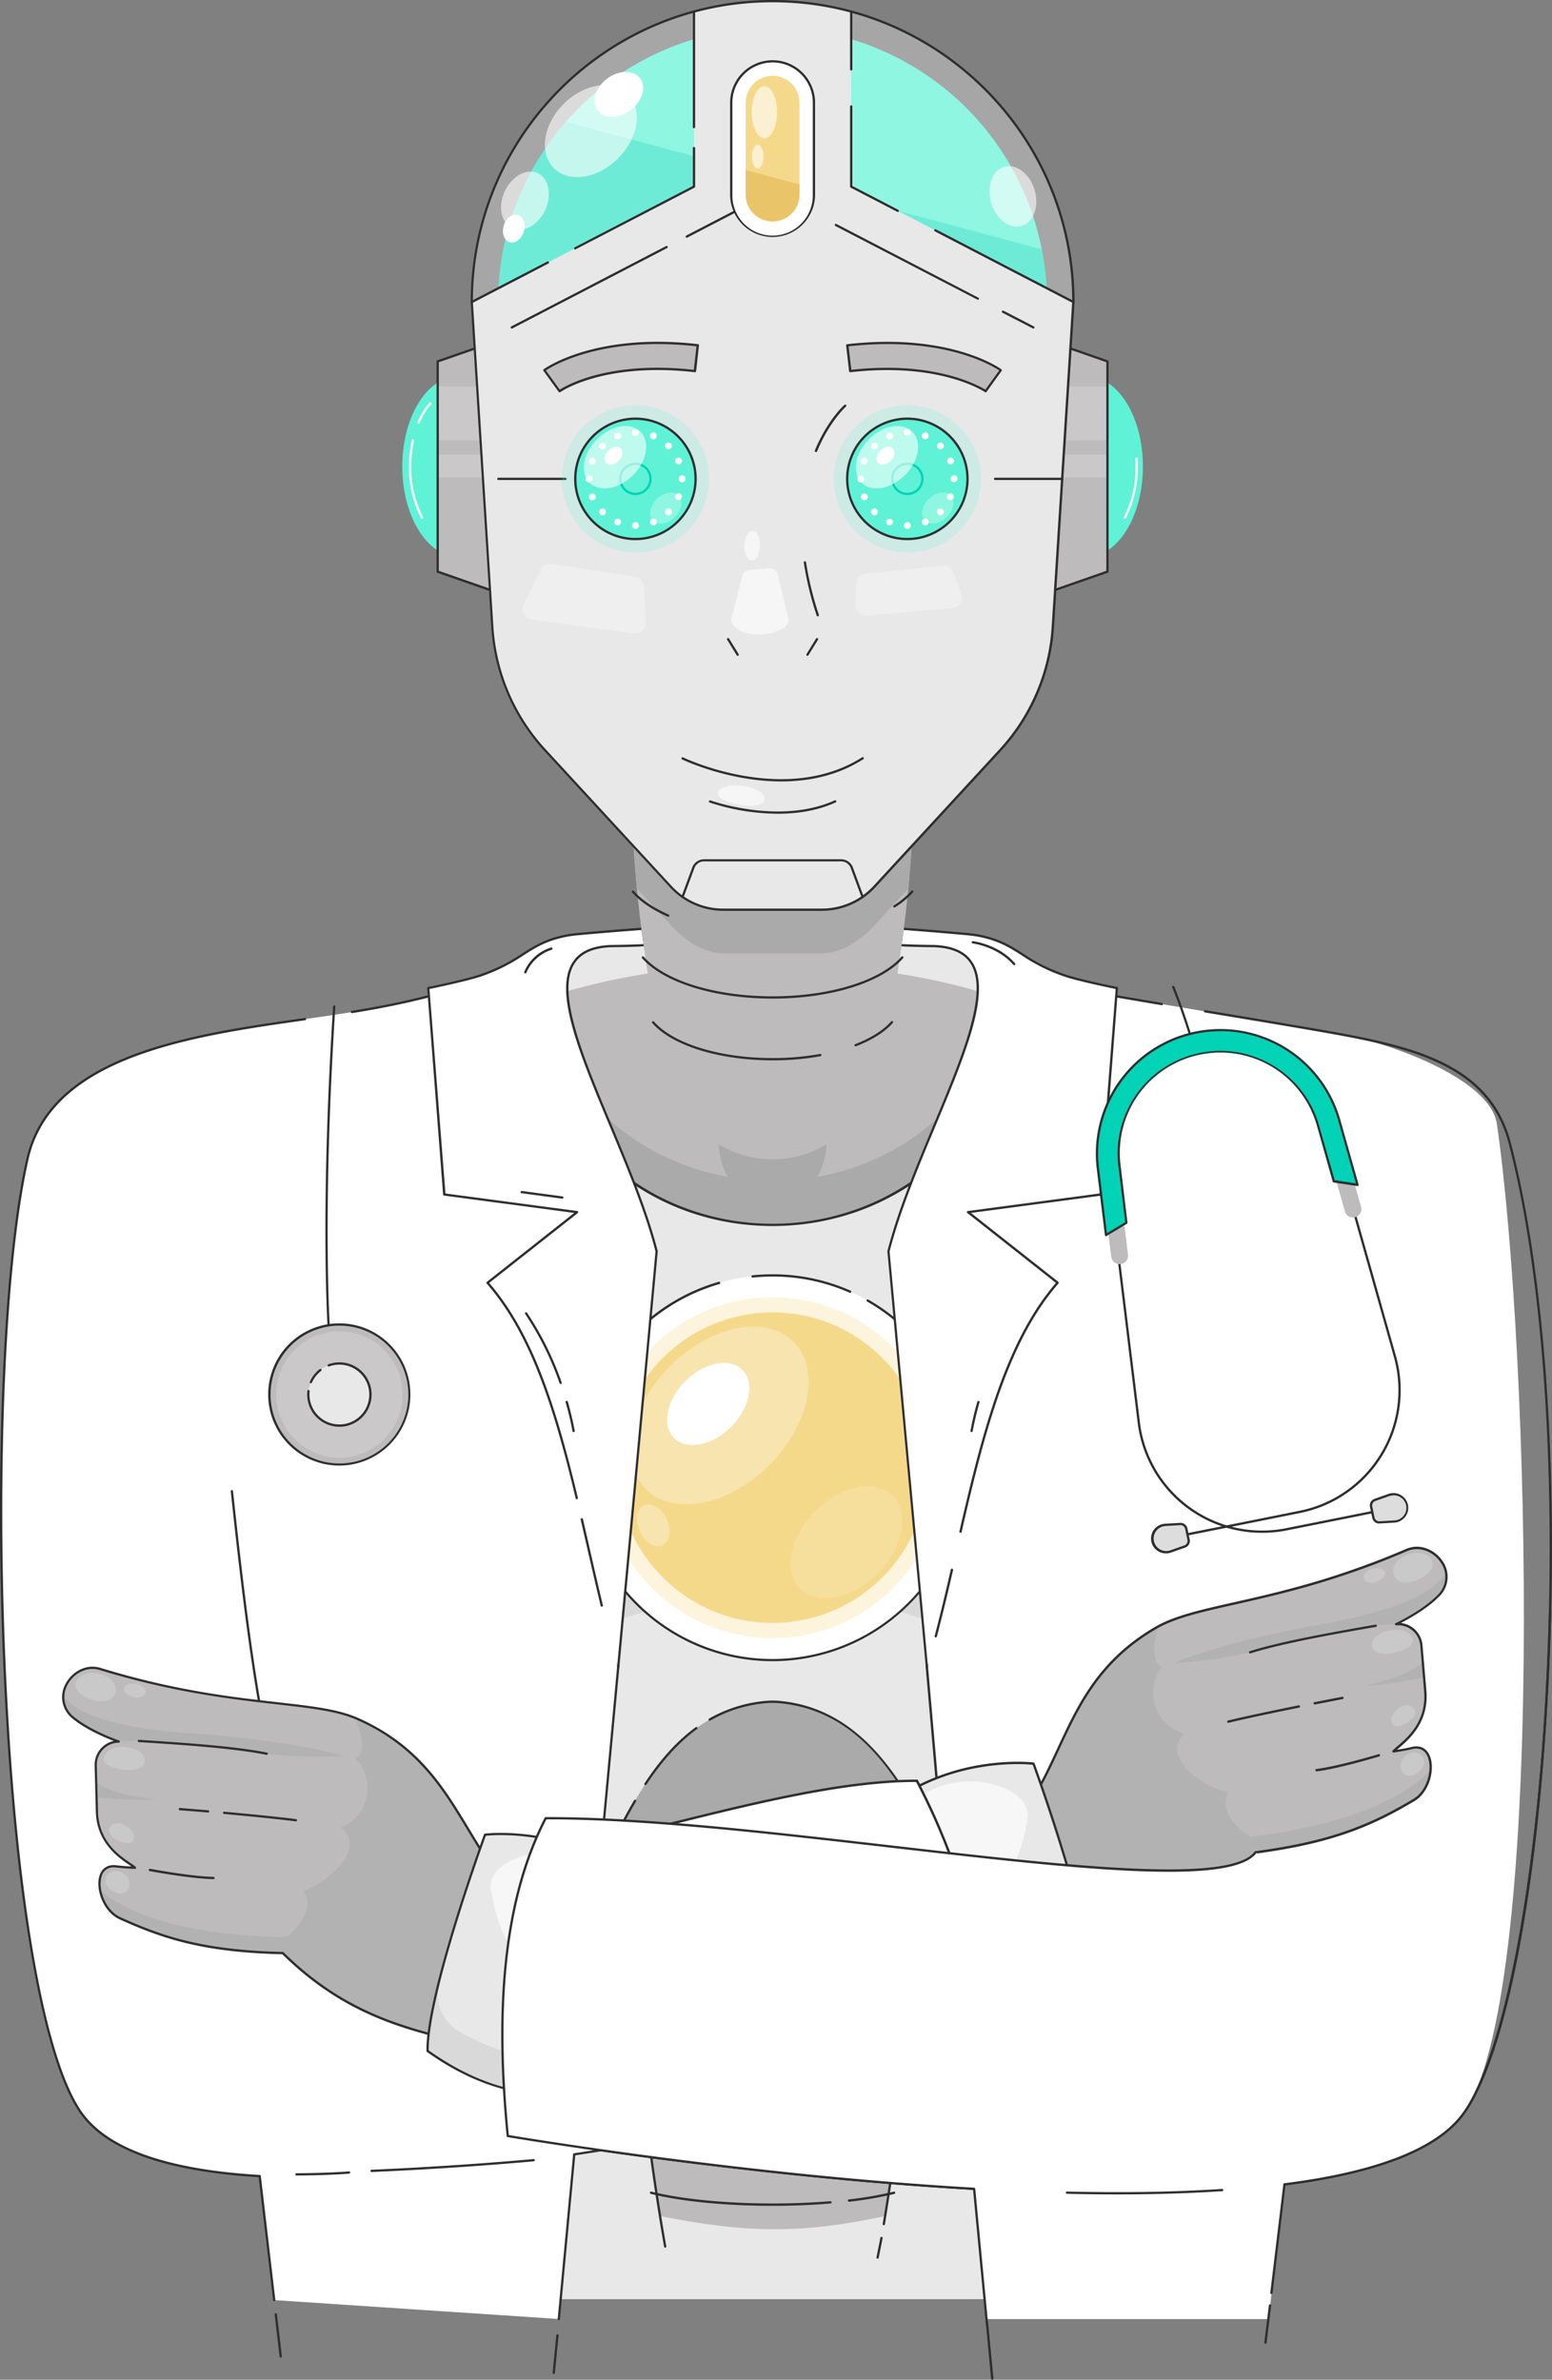 <svg id="Layer_1" data-name="Layer 1" xmlns="http://www.w3.org/2000/svg" xmlns:xlink="http://www.w3.org/1999/xlink" viewBox="0 0 680 1042.46"><rect x="0" y="0" width="680" height="1042.46" fill="#808080" stroke="none"/><defs><style>.cls-1{fill:none;}.cls-17,.cls-2{fill:#e8e8e8;}.cls-3{fill:#2e2e2e;}.cls-4{fill:#bdbbbc;}.cls-5{fill:#aaa;}.cls-15,.cls-6{opacity:0.65;}.cls-11,.cls-12,.cls-15,.cls-22,.cls-7{fill:#fff;}.cls-8{fill:#d9d9d9;}.cls-10,.cls-9{fill:#f5d98b;}.cls-11,.cls-17,.cls-9{opacity:0.3;}.cls-12{opacity:0.15;}.cls-13{fill:#b2b2b2;}.cls-14{fill:#c9c9c9;}.cls-16{clip-path:url(#clip-path);}.cls-18{fill:#ddd;}.cls-19,.cls-21{fill:#02d2b6;}.cls-20,.cls-23{fill:#5ff2d6;}.cls-21{opacity:0.5;}.cls-22{opacity:0.6;}.cls-23{opacity:0.2;}.cls-24{fill:#eac468;}</style><clipPath id="clip-path"><path class="cls-1" d="M401.73,780.11A294.15,294.15,0,0,1,416,811.82c67.18,7.56,124.41,12.58,134.18-.44,10.91,8.34,36.45,35.39,55.33,32.29l16.28-16c2.22-5.61,3.94-12.89,5-22.18l27.11-37.84L657,711.95l-35.09-60.5-99.22,16.94L380,759.14l6.94,21.6C392,780.33,397,780.09,401.73,780.11Z"/></clipPath></defs><title>Artboard 1</title><rect class="cls-2" x="187.72" y="902.11" width="291.08" height="105.06"/><polygon class="cls-2" points="247.01 411.54 429.11 411.54 437.49 463.59 351.64 469.5 257.86 468.02 239.37 427.78 247.01 411.54"/><path class="cls-3" d="M351.68,470l-93.83-1.48a.5.5,0,0,1-.45-.29L238.92,428a.5.5,0,0,1,0-.42l7.64-16.24A.5.5,0,0,1,247,411h182.1a.5.5,0,0,1,.49.42l8.38,52a.5.5,0,0,1-.46.58Zm-93.5-2.47L351.65,469l85.26-5.87L428.68,412H247.33l-7.4,15.75Z"/><path class="cls-4" d="M387.8,970.76c6.87-42.23,11.23-84.69,10.2-126.59H279c-1,41.9,3.32,84.36,10.2,126.59C326.54,978.17,350.79,978.72,387.8,970.76Z"/><path class="cls-3" d="M291.44,984.59a.5.5,0,0,1-.49-.41c-9.51-54.37-13.46-98.86-12.45-140a.5.5,0,0,1,.5-.49H398a.5.5,0,0,1,.5.49c.94,38.29-2.58,80.87-10.77,130.18a.5.5,0,0,1-1-.16c8.15-49,11.67-91.41,10.77-129.51h-118c-1,41,3,85.25,12.44,139.34a.5.5,0,0,1-.41.58Z"/><path class="cls-3" d="M384.52,989.43h-.09a.5.5,0,0,1-.41-.58c.11-.61.46-2.36.82-4.14s.77-3.79.87-4.43a.5.5,0,1,1,1,.17c-.11.64-.5,2.57-.88,4.46s-.71,3.51-.81,4.11A.5.5,0,0,1,384.52,989.43Z"/><ellipse class="cls-4" cx="338.5" cy="507.6" rx="176.21" ry="85.37"/><path class="cls-5" d="M514.71,522.3c0-29.51-30.9-55.51-77.88-70.85-13.8,38.25-52.59,65.81-98.33,65.81S254,489.7,240.17,451.46c-47,15.33-77.88,41.34-77.88,70.85,0,47.15,78.89,85.37,176.21,85.37S514.71,569.45,514.71,522.3Z"/><path class="cls-5" d="M338.5,507.89a45.78,45.78,0,0,1-23.57-6.61c.45,14.58,10.83,26.24,23.57,26.24s23.13-11.66,23.57-26.24A45.78,45.78,0,0,1,338.5,507.89Z"/><ellipse class="cls-4" cx="338.5" cy="766.69" rx="121.34" ry="123.45"/><path class="cls-5" d="M338.5,643.24c-67,0-121.34,55.27-121.34,123.45a124,124,0,0,0,49,99.11c14.46-29.78,32.34-63.07,69.54-66.38a31.82,31.82,0,0,1,5.62,0c37.2,3.31,55.08,36.61,69.54,66.38a124,124,0,0,0,49-99.11C459.85,698.51,405.52,643.24,338.5,643.24Z"/><path class="cls-2" d="M442.23,440.89c-.53,52.92-46.76,95.67-103.73,95.67s-103.2-42.75-103.73-95.67c-42.44,3.78-107.41,10.61-157.93,22.92C92.32,602.84,150.9,840.5,222,858.94c42,10.88,41.93-107,113.65-113.37a31.82,31.82,0,0,1,5.62,0C413,751.94,413,869.82,455,858.94c71.15-18.44,129.73-256.1,145.2-395.12C549.64,451.5,484.67,444.68,442.23,440.89Z"/><path class="cls-3" d="M402.84,589a.5.5,0,0,1-.23-.94l94.11-49.7,25.34-88.79a.5.5,0,1,1,1,.27l-25.4,89a.5.5,0,0,1-.25.3L403.07,589A.5.5,0,0,1,402.84,589Z"/><path class="cls-3" d="M274.17,589a.5.5,0,0,1-.23-.06l-94.3-49.8a.5.5,0,0,1-.25-.3l-25.4-89a.5.5,0,1,1,1-.27l25.34,88.79,94.11,49.7a.5.5,0,0,1-.23.94Z"/><g class="cls-6"><path class="cls-7" d="M240.4,471.36a90.41,90.41,0,0,1-5.63-30.47c-42.44,3.78-107.41,10.61-157.93,22.92,1,9.28,2.26,19,3.67,29.08A1238.45,1238.45,0,0,1,240.4,471.36Z"/><path class="cls-7" d="M596.49,492.89c1.41-10.07,2.64-19.8,3.67-29.08-50.52-12.31-115.49-19.13-157.93-22.92a90.41,90.41,0,0,1-5.63,30.47A1238.45,1238.45,0,0,1,596.49,492.89Z"/></g><path class="cls-8" d="M115.42,614c22.32,53.57,80.37,79.27,176.72,51.49,12.06,24.9,14.69,31.93,14.69,31.93s-115,46.54-152.78,8.78S106.64,592.89,115.42,614Z"/><path class="cls-8" d="M561.09,614c-22.32,53.57-80.37,79.27-176.72,51.49-12.06,24.9-14.69,31.93-14.69,31.93s115,46.54,152.78,8.78S569.87,592.89,561.09,614Z"/><circle class="cls-7" cx="338.5" cy="642.93" r="84.27"/><path class="cls-3" d="M338.5,727.7a84.78,84.78,0,0,1-23.58-166.21.5.5,0,0,1,.28,1,83.77,83.77,0,1,0,64.73,7.67.5.5,0,0,1,.5-.87A84.78,84.78,0,0,1,338.5,727.7Z"/><path class="cls-3" d="M372.39,566.26a.51.51,0,0,1-.2,0,83.15,83.15,0,0,0-33.69-7.05,85.45,85.45,0,0,0-8.72.45.5.5,0,1,1-.1-1,86.06,86.06,0,0,1,8.82-.45,84.15,84.15,0,0,1,34.09,7.14.5.5,0,0,1-.2,1Z"/><circle class="cls-9" cx="338.5" cy="642.93" r="74.65"/><circle class="cls-10" cx="338.5" cy="642.93" r="68.01"/><ellipse class="cls-11" cx="315.35" cy="620.07" rx="45.69" ry="30.69" transform="translate(-346.09 404.6) rotate(-45)"/><ellipse class="cls-11" cx="286.26" cy="668.14" rx="6.47" ry="9.63" transform="translate(-252.44 180.13) rotate(-24.63)"/><ellipse class="cls-7" cx="310.3" cy="615.02" rx="21.13" ry="14.19" transform="translate(-344 399.55) rotate(-45)"/><ellipse class="cls-12" cx="370.88" cy="675.61" rx="28.72" ry="19.29" transform="translate(-369.1 460.13) rotate(-45)"/><path class="cls-3" d="M282.79,782a.49.49,0,0,1-.27-.08.5.5,0,0,1-.14-.69c7.06-10.7,14.4-18.75,22.43-24.61a.5.5,0,1,1,.59.81c-7.93,5.78-15.19,13.75-22.19,24.35A.5.5,0,0,1,282.79,782Z"/><path class="cls-3" d="M227.35,860.14a21.58,21.58,0,0,1-5.43-.72c-40.27-10.44-73.25-88.79-93.83-152.67-27.84-86.45-45-182.15-51.75-242.88a.5.5,0,0,1,.38-.54c38.53-9.39,90.21-16.89,158-22.93a.49.49,0,0,1,.38.13.5.5,0,0,1,.16.37c.53,52.48,46.84,95.17,103.23,95.17s102.7-42.69,103.23-95.17a.5.5,0,0,1,.54-.49c67.79,6,119.48,13.54,158,22.93a.5.5,0,0,1,.38.54c-6.76,60.73-23.9,156.43-51.75,242.88C528.34,770.63,495.36,849,455.08,859.42c-19.43,5-30.06-17-42.37-42.48-15.25-31.6-32.53-67.41-71.45-70.87a31.14,31.14,0,0,0-5.53,0,59.56,59.56,0,0,0-24.54,7.64.5.5,0,1,1-.5-.87,60.55,60.55,0,0,1,24.95-7.77,32,32,0,0,1,5.7,0c39.48,3.51,57.66,41.17,72.26,71.43,12.11,25.1,22.58,46.79,41.22,41.95,39.83-10.32,72.63-88.36,93.13-152,27.75-86.18,44.87-181.55,51.66-242.25-38.33-9.3-89.66-16.75-156.89-22.75-.41,25.54-11.35,49.5-30.85,67.5s-45.7,28.12-73.37,28.12-53.72-10-73.37-28.12-30.45-42-30.85-67.5c-67.23,6-118.56,13.45-156.89,22.75,6.79,60.7,23.9,156.07,51.66,242.25,20.5,63.65,53.29,141.69,93.13,152,18.64,4.83,29.1-16.85,41.22-41.95,4.45-9.22,9-18.75,14.43-27.9a.5.5,0,0,1,.86.51c-5.36,9.11-9.95,18.63-14.39,27.83C253.18,840,243.44,860.14,227.35,860.14Z"/><path class="cls-3" d="M380,831.66a.5.5,0,0,1-.33-.13C369.37,822.27,354.36,817,338.5,817s-30.87,5.31-41.17,14.57a.5.5,0,1,1-.67-.74C307.15,821.37,322.4,816,338.5,816s31.35,5.4,41.84,14.82a.5.5,0,0,1-.33.87Z"/><path class="cls-3" d="M390.69,864.81a.5.5,0,0,1-.29-.09c-13-9.28-31.9-14.6-51.9-14.6s-38.91,5.32-51.9,14.6a.5.5,0,0,1-.58-.81c13.15-9.4,32.28-14.79,52.48-14.79S377.83,854.5,391,863.9a.5.5,0,0,1-.29.91Z"/><path class="cls-3" d="M279.73,891.8a.5.5,0,0,1-.13-1c14.76-3.84,36.22-6,58.9-6s44.14,2.2,58.9,6a.5.5,0,1,1-.25,1c-14.68-3.82-36.05-6-58.65-6s-44,2.19-58.65,6Z"/><path class="cls-3" d="M338.5,966.28c-20.55,0-40-1.91-53.37-5.24a.5.5,0,1,1,.24-1c13.3,3.31,32.66,5.21,53.13,5.21,8.73,0,17.25-.34,25.31-1a.51.51,0,0,1,.54.46.5.5,0,0,1-.46.54C355.8,965.94,347.26,966.28,338.5,966.28Z"/><path class="cls-3" d="M320.29,944.91c-14.67-.67-28.13-2.42-37.92-4.92a.5.5,0,1,1,.25-1c9.73,2.49,23.12,4.23,37.7,4.89a.5.5,0,0,1,0,1Z"/><path class="cls-3" d="M334.35,945.23a.5.5,0,0,1,0-1c8.5,0,16.79-.34,24.65-1a.51.51,0,0,1,.54.46.5.5,0,0,1-.46.54C351.2,944.89,342.88,945.23,334.35,945.23Z"/><path class="cls-3" d="M372,964.46a.5.5,0,0,1-.06-1,158.39,158.39,0,0,0,19.67-3.4.5.5,0,0,1,.24,1,159.47,159.47,0,0,1-19.8,3.42Z"/><path class="cls-3" d="M394.41,920.79H282.6a.5.5,0,0,1,0-1H394.41a.5.5,0,1,1,0,1Z"/><path class="cls-7" d="M587.92,453.19l-98.64-16.68-32.36,11.33L413.15,526l-7,204.51,7.46,85.58c-60.13-9-127.5-19.79-174.53-19.62-19.59,37.85-21.77,87.65-16.61,139.21,0,0,100.88,17.21,204.33,23.13l5.27,57.07H555.81l7-59c36.87-4.68,65.56-14,77.93-30.37,37.12-49.07,29.42-336.18,15.1-434.2C652.91,472.36,607.82,456.55,587.92,453.19Z"/><path class="cls-3" d="M432.45,1018.66a.5.5,0,0,1-.5-.45l-5.61-58.91c-102.15-5.88-202.95-22.94-204-23.11a.5.5,0,0,1-.41-.44c-6-60.5-.6-106.12,16.67-139.49a.5.5,0,0,1,.44-.27c43.7-.13,103.58,8.89,161.51,17.65l12.46,1.88-7.4-84.95,7-204.57a.5.5,0,0,1,.06-.23l43.77-78.19a.5.5,0,0,1,.27-.23L489.12,436a.49.49,0,0,1,.25,0l19.74,3.34a.5.5,0,1,1-.17,1L489.33,437l-32.06,11.22-43.62,77.92-7,204.39,7.46,85.52a.5.5,0,0,1-.57.54l-13.09-2C343.06,805.95,283.74,797,240.23,797h-.84c-17,33.1-22.41,78.33-16.46,138.28,6.86,1.15,104.81,17.39,203.9,23.06a.5.5,0,0,1,.47.45l5.65,59.33a.5.5,0,0,1-.45.55Z"/><path class="cls-3" d="M557.08,1004.91H557a.5.5,0,0,1-.44-.55l5.72-47.51a.5.5,0,0,1,.43-.44c40.2-5.1,66.31-15.25,77.59-30.17,17.66-23.35,31.77-93.43,36.82-182.89,5.26-93.21-.78-183.9-16.15-242.6-8.5-32.44-39.45-40.77-73.15-47.06-12.92-2.41-46.19-7.91-59.89-10.17a.5.5,0,0,1,.16-1c13.71,2.25,47,7.76,59.91,10.17,34,6.35,65.29,14.78,73.94,47.79,15.4,58.79,21.45,149.6,16.18,242.91-5.06,89.65-19.24,159.93-37,183.43-11.42,15.1-37.62,25.36-77.88,30.51l-5.67,47.13A.5.5,0,0,1,557.08,1004.91Z"/><path class="cls-3" d="M434.72,1042.46a.5.5,0,0,1-.5-.45L432,1018.2a.5.5,0,0,1,.45-.55.51.51,0,0,1,.55.45l2.27,23.8a.5.5,0,0,1-.45.55Z"/><path class="cls-3" d="M554.45,1026.71h-.06a.5.5,0,0,1-.44-.55l2-16.3a.5.5,0,1,1,1,.12l-2,16.3A.5.5,0,0,1,554.45,1026.71Z"/><path class="cls-7" d="M396,406.91c8.94.66,18.21,1.43,27.93,2.31a49.38,49.38,0,0,1,10.22,2c12.39,3.86,15.38,10.28,32.29,16.1,6.6,2.27,22.92,5.54,22.92,5.54l-7,90.42L424.17,531l39.22,30.94C440.65,588,430.45,629.1,420.78,671.34q-1.86,8.14-3.73,16.31c-3.35,14.56-6.82,29-10.9,42.87L389.3,548.17c14.89-58,66.7-131.71,20.14-133.73,0,0-9.76-.09-14.4-.4"/><path class="cls-3" d="M406.15,731a.5.5,0,0,1-.5-.45L388.8,548.22a.5.5,0,0,1,0-.17c4.58-17.84,12.56-36.94,20.27-55.42,12.44-29.8,24.2-57.94,16.22-70.49-2.86-4.51-8.06-6.86-15.9-7.2-.08,0-9.81-.09-14.41-.4a.5.5,0,0,1-.47-.53.49.49,0,0,1,.53-.47c4.57.31,14.27.39,14.37.4,8.2.36,13.66,2.86,16.71,7.67,8.25,13-3.05,40.06-16.14,71.41-7.69,18.41-15.64,37.45-20.21,55.2l16.84,182.27a.5.5,0,0,1-.45.54Z"/><path class="cls-3" d="M410,717.27l-.13,0a.5.5,0,0,1-.36-.61c2.65-10.07,5.06-20.36,7.07-29.1a.5.5,0,0,1,1,.22c-2,8.75-4.43,19-7.08,29.13A.5.5,0,0,1,410,717.27Z"/><path class="cls-3" d="M421.26,671.45l-1-.22c10.25-44.77,20.52-83.91,42.38-109.24l-38.81-30.61a.5.5,0,0,1,.24-.89l57.75-7.68,7-89.58c-2.64-.54-16.6-3.42-22.55-5.47a78.63,78.63,0,0,1-18.63-9.27c-4.21-2.69-7.84-5-13.65-6.83a49,49,0,0,0-10.12-1.95c-9.95-.91-19.08-1.66-27.92-2.31l.07-1c8.85.65,18,1.41,27.94,2.31a50,50,0,0,1,10.33,2c5.94,1.85,9.8,4.32,13.89,6.94a77.74,77.74,0,0,0,18.42,9.17c6.49,2.23,22.69,5.49,22.85,5.52a.5.5,0,0,1,.4.53l-7,90.42a.5.5,0,0,1-.43.46l-57,7.58,38.29,30.2a.5.5,0,0,1,.07.72C441.82,587.4,431.53,626.58,421.26,671.45Z"/><path class="cls-3" d="M425.7,627.34h-.09a.5.5,0,0,1-.4-.58c.77-4.22,1.77-8.5,3-12.72a.49.49,0,0,1,.62-.34.5.5,0,0,1,.34.62c-1.2,4.19-2.2,8.44-3,12.63A.5.5,0,0,1,425.7,627.34Z"/><path class="cls-3" d="M444.36,422.83a.5.5,0,0,1-.38-.17c-6.85-8-17.71-9.36-17.82-9.38a.5.5,0,0,1-.43-.56.51.51,0,0,1,.55-.44c.46.06,11.35,1.46,18.46,9.72a.5.5,0,0,1-.38.82Z"/><path class="cls-7" d="M401.73,780.11c-39.6-.15-93.24,15.64-137.93,26.22l7.06-75.8-7-204.51-43.77-78.19-32.36-11.33c-13.18,3.34-25,5.52-37.21,7.43l-10.43,1.57c-50.57,7.26-117.05,14.78-127.94,62C-9.06,599.28-1.46,876.62,36.28,926.53c12.72,16.81,41.28,24.62,77.5,26.73l6.36,54.31,124.69,8.29,6.76-72.11c92-13.76,182.22-37.61,182.22-37.61C431.05,853,421.32,818,401.73,780.11Z"/><path class="cls-3" d="M120.15,1008.06a.5.5,0,0,1-.5-.44l-6.32-53.89c-39.68-2.36-65.74-11.41-77.45-26.9-16.94-22.4-29.76-95-34.28-194.09-4.14-90.85-.11-181.42,10-225.38,10.53-45.61,72.3-54.38,121.94-61.43a.5.5,0,0,1,.14,1c-49.33,7-110.73,15.72-121.11,60.67C2.49,551.46-1.53,641.93,2.61,732.69,7.12,831.63,19.86,904,36.68,926.22c11.57,15.3,37.52,24.22,77.13,26.53a.5.5,0,0,1,.47.44l6.36,54.31a.5.5,0,0,1-.44.55Z"/><path class="cls-3" d="M244.84,1016.36a.51.51,0,0,1-.5-.55l6.76-72.11a.5.5,0,0,1,.42-.45c87.9-13.14,175.18-35.77,181.77-37.49-2.68-50.82-11.63-86-31.87-125.15h-.25c-31.78,0-71.78,10-110.46,19.63-9.33,2.33-18.15,4.53-26.8,6.57a.51.51,0,0,1-.44-.11.5.5,0,0,1-.17-.42l7.05-75.8-7-204.32-43.62-77.92L187.7,437c-10.65,2.7-21,4.8-33.41,6.81a.5.5,0,1,1-.16-1c12.48-2,22.8-4.12,33.47-6.83a.5.5,0,0,1,.29,0l32.36,11.33a.5.5,0,0,1,.27.23l43.77,78.19a.49.49,0,0,1,.06.23l7,204.51-7,75.17c8.43-2,17-4.14,26.11-6.41,38.74-9.67,78.8-19.66,110.7-19.66.37,0,.83-.06,1,.27,20.45,39.53,29.46,74.93,32.14,126.24a.5.5,0,0,1-.37.51c-.9.24-91,23.94-181.88,37.56l-6.72,71.72A.5.5,0,0,1,244.84,1016.36Z"/><path class="cls-3" d="M123,1032.77a.5.5,0,0,1-.5-.44l-2.16-18.45a.5.5,0,1,1,1-.12l2.16,18.45a.5.5,0,0,1-.44.55Z"/><path class="cls-3" d="M242.63,1039.94a.51.51,0,0,1-.5-.55l1.61-16.43a.5.5,0,1,1,1,.1l-1.61,16.43A.5.5,0,0,1,242.63,1039.94Z"/><path class="cls-7" d="M281,406.91c-8.94.66-18.21,1.43-27.93,2.31a49.38,49.38,0,0,0-10.22,2c-12.39,3.86-15.38,10.28-32.29,16.1-6.6,2.27-22.92,5.54-22.92,5.54l7,90.42L252.83,531l-39.22,30.94c33.49,38.38,39.79,109.42,57.24,168.61l16.85-182.36c-14.89-58-66.7-131.71-20.14-133.73,0,0,9.76-.09,14.4-.4"/><path class="cls-3" d="M270.86,731a.51.51,0,0,1-.5-.55L287.2,548.21c-4.57-17.75-12.52-36.79-20.21-55.2-13.09-31.35-24.4-58.42-16.14-71.41,3-4.8,8.51-7.31,16.7-7.66.12,0,9.81-.09,14.38-.4a.51.51,0,0,1,.53.47.5.5,0,0,1-.47.53c-4.6.31-14.33.4-14.42.4-7.82.34-13,2.7-15.88,7.2-8,12.55,3.78,40.69,16.22,70.49,7.71,18.47,15.69,37.57,20.27,55.42a.51.51,0,0,1,0,.17L271.35,730.57A.5.5,0,0,1,270.86,731Z"/><path class="cls-3" d="M263.65,703.82a.5.5,0,0,1-.48-.38c-2-8.4-4-17-5.91-25.37q-1.41-6.2-2.84-12.38a.5.5,0,1,1,1-.22q1.43,6.17,2.84,12.38c1.9,8.34,3.87,17,5.9,25.36a.5.5,0,0,1-.37.6Z"/><path class="cls-3" d="M252.71,656.74a.5.5,0,0,1-.49-.38c-9.75-40.84-20.11-72.47-39-94.11a.5.5,0,0,1,.07-.72l38.29-30.2-57-7.58a.5.5,0,0,1-.43-.46l-7-90.42a.5.5,0,0,1,.4-.53c.16,0,16.36-3.29,22.85-5.52a77.76,77.76,0,0,0,18.42-9.17c4.09-2.62,8-5.09,13.89-6.94a50.08,50.08,0,0,1,10.33-2c10-.91,19.1-1.66,27.94-2.31a.5.5,0,1,1,.07,1c-8.84.65-18,1.4-27.92,2.31A49.05,49.05,0,0,0,243,411.67c-5.81,1.81-9.44,4.14-13.65,6.83a78.62,78.62,0,0,1-18.63,9.27c-5.95,2-19.9,4.93-22.55,5.47l7,89.58,57.75,7.68a.5.5,0,0,1,.24.89L214.34,562c18.8,21.78,29.14,53.4,38.86,94.14a.5.5,0,0,1-.37.6Z"/><path class="cls-3" d="M230.16,426.41a.5.5,0,0,1-.46-.7,18.61,18.61,0,0,1,11.75-10.64.5.5,0,0,1,.23,1,17.94,17.94,0,0,0-11.07,10.08A.5.5,0,0,1,230.16,426.41Z"/><path class="cls-3" d="M251.3,627.34a.5.5,0,0,1-.49-.41c-.76-4.18-1.76-8.43-3-12.63a.5.5,0,0,1,1-.27c1.21,4.23,2.21,8.51,3,12.72a.5.5,0,0,1-.4.58Z"/><path class="cls-3" d="M245.64,606.27a.5.5,0,0,1-.47-.33,133.93,133.93,0,0,0-15.09-30.36.5.5,0,0,1,.81-.58,134.93,134.93,0,0,1,15.22,30.61.5.5,0,0,1-.3.64A.48.48,0,0,1,245.64,606.27Z"/><path class="cls-3" d="M246.34,525.09h-.07l-17.76-2.39a.5.5,0,0,1-.43-.56.49.49,0,0,1,.56-.43l17.76,2.39a.5.5,0,0,1-.07,1Z"/><path class="cls-3" d="M183.09,819.14c-33.34,0-54.23-9.56-59.63-28.25-7.13-24.69-12.91-49-22.36-137.58a.5.5,0,1,1,1-.11c9.44,88.48,15.21,112.76,22.33,137.4,8.37,29,55.3,35.46,128.74,17.74a.5.5,0,0,1,.23,1C226.14,815.9,202.5,819.14,183.09,819.14Z"/><path class="cls-3" d="M162.79,951.47a.5.5,0,0,1,0-1c.34,0,34.82-1.39,71-4.69a.5.5,0,0,1,.09,1c-36.19,3.3-70.69,4.68-71,4.69Z"/><path class="cls-4" d="M156.58,753c-19.93-8.79-55.4-4.33-112.73-21.88-11.74-3.59-22.62,12.56-11.52,21.54,7.71,6.24,19.61,10.22,19.61,10.22a10.23,10.23,0,0,0-10,10.55l.53,20.32c.51,16.1,14,21.9,16.69,24.44,0,0-4.79-.14-8.15-.59-11.26-1.51-8.82,18,1.57,22.7,18.65,8.52,36.29,14.46,71.35,15.28,27.58,27.13,53.74,33.53,88.26,41.13l30.07-54.57C202,820.11,205.7,774.64,156.58,753Z"/><path class="cls-4" d="M156.58,753c-19.93-8.79-55.4-4.33-112.73-21.88-11.74-3.59-22.62,12.56-11.52,21.54,7.71,6.24,19.61,10.22,19.61,10.22a10.23,10.23,0,0,0-10,10.55l.53,20.32c.51,16.1,14,21.9,16.69,24.44,0,0-4.79-.14-8.15-.59-11.26-1.51-8.82,18,1.57,22.7,18.65,8.52,36.29,14.46,71.35,15.28,27.58,27.13,53.74,33.53,88.26,41.13l30.07-54.57C202,820.11,205.7,774.64,156.58,753Z"/><path class="cls-13" d="M177.05,812.24l-7.65-52.36A91,91,0,0,0,156.58,753c-.36-.16-.74-.3-1.11-.45,2.8,5.86,5.27,16.17.14,17.74,6.22,4.54,10.27,22.69-6.29,30.37,11.25,8-3.93,23.27-16.31,27.64,6.43,9.82-7.45,20.27-7.45,20.27l4.71,6.69,23.46-7.94Z"/><path class="cls-13" d="M42.32,780.74l.19,6.63a190.18,190.18,0,0,0,26.39.91C55.67,786.87,46.68,784.36,42.32,780.74Z"/><path class="cls-13" d="M150.63,769.28s-19.89-6.65-66.56-9.92c-33.29-2.33-50.9-8.42-56.33-16.67a11.43,11.43,0,0,0,4.58,10c7.71,6.24,19.61,10.22,19.61,10.22a186.28,186.28,0,0,1,48,2.94A225.33,225.33,0,0,0,150.63,769.28Z"/><path class="cls-13" d="M242.23,842.13c-40.18-22-36.54-67.43-85.57-89.11,24.73,40.41-19.67,89-31.09,95.52-44.32-.21-71.76-11.09-81.74-20.63.87,4.93,4,10.2,8.72,12.37,18.65,8.52,36.29,14.46,71.35,15.28,27.58,27.13,53.74,33.53,88.26,41.13Z"/><path class="cls-3" d="M116.76,768.71h-.1c-14.53-3-41.4-4.67-55.83-5.57a.5.5,0,0,1-.47-.53.49.49,0,0,1,.53-.47c14.46.91,41.37,2.59,56,5.59a.5.5,0,0,1-.1,1Z"/><path class="cls-3" d="M129.6,797.86h-.06c-8.76-1.12-21.9-2.38-31.39-3.24a.5.5,0,0,1-.45-.54.51.51,0,0,1,.54-.45c9.49.86,22.65,2.12,31.43,3.24a.5.5,0,0,1-.06,1Z"/><path class="cls-3" d="M91.12,794c-7.27-.63-12.36-1-12.36-1a.5.5,0,1,1,.08-1s5.09.41,12.32,1a.5.5,0,0,1,0,1Z"/><path class="cls-3" d="M93.51,823.18c-10.12-.2-27.75-3.5-27.93-3.53a.5.5,0,0,1,.19-1c.18,0,17.73,3.32,27.76,3.52a.5.5,0,0,1,0,1Z"/><path class="cls-3" d="M212.16,897.2h-.11c-32.14-7.08-59.9-13.19-88.36-41.12-33.38-.8-51.44-6.22-71.34-15.32-7-3.19-10.54-12.93-8.83-18.85,1-3.55,3.78-5.31,7.54-4.8,2.13.28,4.86.44,6.55.52l-1-.7c-4.61-3.13-14.19-9.64-14.62-23.16l-.53-20.33a10.74,10.74,0,0,1,8.38-10.81c-3.74-1.43-12-4.89-17.79-9.59a11.93,11.93,0,0,1-3.25-15.54c2.62-4.93,8.69-8.87,15.23-6.87,32.36,9.91,57.29,12.74,77.32,15,14.94,1.7,26.73,3,35.47,6.89,26.49,11.68,37.74,30.31,48.62,48.32,9.54,15.79,18.55,30.71,37.07,40.85a.5.5,0,0,1,.2.68L212.6,896.94A.5.5,0,0,1,212.16,897.2ZM49.81,818a5.24,5.24,0,0,0-5.34,4.16c-1.6,5.55,1.74,14.67,8.29,17.67,19.82,9.06,37.82,14.46,71.15,15.23a.5.5,0,0,1,.34.14c28.2,27.75,55.77,33.9,87.65,40.92l29.65-53.81c-18.46-10.26-27.47-25.18-37-41-10.8-17.88-22-36.36-48.17-47.92-8.6-3.79-20.33-5.12-35.18-6.81-20.07-2.28-45-5.12-77.5-15-6-1.84-11.63,1.82-14.06,6.38a11,11,0,0,0,3,14.3c7.54,6.11,19.33,10.1,19.45,10.13a.5.5,0,0,1-.15,1,9.73,9.73,0,0,0-9.53,10l.53,20.33c.41,13,9.37,19.09,14.19,22.36a21,21,0,0,1,2.35,1.73.5.5,0,0,1,.12.55.51.51,0,0,1-.48.31s-4.85-.15-8.2-.59A8.42,8.42,0,0,0,49.81,818Z"/><path class="cls-14" d="M45.14,733.7C35,729.89,27,739.57,39.31,744.19S54.81,737.33,45.14,733.7Z"/><path class="cls-14" d="M52.34,819.88c-5.86-1.78-9.26,5.79-2.09,9S59.45,822,52.34,819.88Z"/><path class="cls-14" d="M53.65,765.19c-7.24-.18-14.23,7.88-.28,10S66.4,765.49,53.65,765.19Z"/><path class="cls-14" d="M52.77,798.84c-4.61-1.26-8.33,4.51-.16,7.83S60.6,801,52.77,798.84Z"/><path class="cls-14" d="M61,738c-5.86-2.09-9.57,2.41-3.81,5S66.72,740,61,738Z"/><path class="cls-2" d="M280.22,825.3l-20.79,90.21c-25.45,5.64-49.34-.9-72.1-17.11-.26-25.44,25.19-94.73,25.19-94.73S250,798.88,280.22,825.3Z"/><path class="cls-8" d="M191.91,869.72l0,.15a19.6,19.6,0,0,0,9.74,20.31c19.42,10.94,39.68,14.79,61,10.06L280,825.11l.24.2-20.79,90.21c-25.45,5.64-49.34-.9-72.1-17.11C187.26,891.39,189.15,881,191.91,869.72Z"/><path class="cls-15" d="M268.62,824.81c12.88,17.65-3.53,36.61-23.69,38.43s-27.51-19.8-29.8-35.65S252.25,802.38,268.62,824.81Z"/><path class="cls-3" d="M241.77,918c-18.48,0-36.82-6.41-54.73-19.16a.5.5,0,0,1-.21-.4c-.26-25.24,25-94.21,25.22-94.91a.5.5,0,0,1,.41-.32c.38,0,38-4.52,68.09,21.75a.5.5,0,0,1,.16.49l-20.79,90.21a.5.5,0,0,1-.38.38A81.94,81.94,0,0,1,241.77,918Zm-53.94-19.83c23.55,16.71,46.84,22.26,71.19,16.95l20.65-89.61c-28.28-24.53-63.19-21.71-66.78-21.34C211.1,809,187.75,873.72,187.83,898.15Z"/><path class="cls-7" d="M655,766.12c3.89,74.54,1.74,139.22-14.29,160.41-54,71.34-418.25,9.17-418.25,9.17-5.16-51.56-3-101.36,16.61-139.21,104.26-.38,292.6,39.53,311.07,14.89,10.31-13.75,21.2-73,30-148.49"/><path class="cls-3" d="M489.39,961.28q-10.71,0-21.92-.27a.5.5,0,0,1-.49-.51.53.53,0,0,1,.51-.49c24.57.59,47.42.21,67.93-1.14a.51.51,0,0,1,.53.47.5.5,0,0,1-.47.53C521.19,960.81,505.75,961.28,489.39,961.28Z"/><path class="cls-3" d="M562.79,957.39a.5.5,0,0,1-.06-1c40.2-5.1,66.31-15.25,77.59-30.17,20.11-26.58,35.87-117.35,38.33-220.72a.5.5,0,1,1,1,0c-2.51,105.21-18,194.15-38.53,221.3-11.45,15.14-37.79,25.43-78.26,30.56Z"/><g class="cls-16"><path class="cls-4" d="M506.59,713c18.86-10.9,54.6-10.32,109.69-34,11.29-4.85,23.85,10,13.79,20.17-7,7-18.38,12.29-18.38,12.29a10.23,10.23,0,0,1,11.1,9.4l1.68,20.26c1.24,16.06-11.55,23.29-13.94,26.11,0,0,4.74-.66,8-1.47,11-2.72,10.72,16.89.9,22.74C601.86,799,585,806.81,550.2,811.42c-24.47,30-49.79,39.16-83.28,50.46l-35.81-51C468.69,784.64,460.11,739.84,506.59,713Z"/><path class="cls-4" d="M506.59,713c18.86-10.9,54.6-10.32,109.69-34,11.29-4.85,23.85,10,13.79,20.17-7,7-18.38,12.29-18.38,12.29a10.23,10.23,0,0,1,11.1,9.4l1.68,20.26c1.24,16.06-11.55,23.29-13.94,26.11,0,0,4.74-.66,8-1.47,11-2.72,10.72,16.89.9,22.74C601.86,799,585,806.81,550.2,811.42c-24.47,30-49.79,39.16-83.28,50.46l-35.81-51C468.69,784.64,460.11,739.84,506.59,713Z"/><path class="cls-13" d="M492.66,774.1l1.93-52.88a91,91,0,0,1,12-8.24c.34-.2.7-.38,1-.57-2.15,6.13-3.48,16.65,1.78,17.65-5.69,5.19-7.75,23.67,9.55,29.51-10.32,9.22,6.43,22.7,19.21,25.71-5.33,10.45,9.6,19.34,9.6,19.34l-4,7.16-24.18-5.35Z"/><path class="cls-13" d="M623.18,728.18l.53,6.61a190.18,190.18,0,0,1-26.14,3.77C610.58,735.73,619.25,732.26,623.18,728.18Z"/><path class="cls-13" d="M514.27,728.54s19.05-8.77,65.09-17.08c32.84-5.93,49.68-13.89,54.19-22.68a11.43,11.43,0,0,1-3.48,10.39c-7,7-18.38,12.29-18.38,12.29a186.28,186.28,0,0,0-47.36,8.12A225.33,225.33,0,0,1,514.27,728.54Z"/><path class="cls-13" d="M431.11,810.89c37.56-26.23,29-71,75.4-97.86-20.2,42.85,29.21,86.32,41.27,91.59,44-5,70.13-18.81,79-29.37-.33,5-2.82,10.57-7.32,13.25C601.86,799,585,806.81,550.2,811.42c-24.47,30-49.79,39.16-83.28,50.46Z"/><path class="cls-3" d="M547.82,724.31a.5.5,0,0,1-.15-1c14.19-4.56,40.76-9.16,55-11.63a.5.5,0,0,1,.17,1c-14.25,2.46-40.77,7.05-54.89,11.59Z"/><path class="cls-3" d="M538.23,754.67a.5.5,0,0,1-.12-1c8.59-2.07,21.54-4.75,30.89-6.63a.5.5,0,0,1,.2,1c-9.34,1.88-22.28,4.56-30.85,6.62Z"/><path class="cls-3" d="M576.06,746.65a.5.5,0,0,1-.1-1c7.12-1.41,12.14-2.37,12.14-2.37a.5.5,0,1,1,.19,1s-5,1-12.13,2.37Z"/><path class="cls-3" d="M576.85,775.93a.5.5,0,0,1-.06-1c9.95-1.28,27-6.45,27.21-6.5a.5.5,0,1,1,.29,1c-.17.05-17.34,5.25-27.37,6.54Z"/><path class="cls-3" d="M466.92,862.38a.5.5,0,0,1-.41-.21l-35.81-51a.5.5,0,0,1,.12-.7c17.31-12.09,24.65-27.9,32.42-44.63,8.86-19.08,18-38.82,43.1-53.31,8.26-4.78,19.85-7.39,34.51-10.69,19.66-4.43,44.13-10,75.23-23.31,6.29-2.7,12.75.56,15.89,5.17a11.93,11.93,0,0,1-1.54,15.8c-5.26,5.3-13.09,9.63-16.65,11.46a10.74,10.74,0,0,1,9.5,9.84L625,741.08c1,13.49-7.78,21-12,24.61l-.95.81c1.67-.26,4.37-.72,6.45-1.23,3.69-.91,6.61.53,8,4,2.34,5.71-.14,15.77-6.74,19.7-18.8,11.2-36.17,18.55-69.26,23-25.26,30.86-52.2,39.94-83.38,50.46ZM431.8,811l35.31,50.27c30.94-10.44,57.68-19.54,82.7-50.18a.51.51,0,0,1,.32-.18c33-4.39,50.35-11.7,69.08-22.86,6.19-3.69,8.52-13.12,6.32-18.46-1.21-3-3.65-4.15-6.85-3.36s-8,1.47-8.09,1.48a.5.5,0,0,1-.45-.82,21.06,21.06,0,0,1,2.15-2c4.43-3.77,12.68-10.79,11.68-23.77l-1.68-20.26A9.73,9.73,0,0,0,611.73,712a.51.51,0,0,1-.53-.37.5.5,0,0,1,.27-.58c.11-.05,11.4-5.3,18.24-12.18a11,11,0,0,0,1.43-14.54c-2.91-4.27-8.88-7.31-14.67-4.82-31.18,13.39-55.71,18.92-75.41,23.37-14.58,3.29-26.1,5.88-34.23,10.58-24.8,14.33-33.89,33.92-42.69,52.86C456.38,783,449,798.81,431.8,811Z"/><path class="cls-14" d="M615.28,681.72c9.65-4.88,18.62,3.87,6.94,9.8S606.06,686.39,615.28,681.72Z"/><path class="cls-14" d="M617.47,768.18c5.63-2.41,9.84,4.75,3.06,8.71S610.64,771.1,617.47,768.18Z"/><path class="cls-14" d="M610.24,713.95c7.17-1,15,6.29,1.36,9.9S597.59,715.64,610.24,713.95Z"/><path class="cls-14" d="M614.76,747.31c4.45-1.76,8.77,3.58,1,7.77S607.21,750.3,614.76,747.31Z"/><path class="cls-14" d="M599.94,687.74c5.6-2.71,9.78,1.36,4.33,4.59S594.52,690.37,599.94,687.74Z"/><path class="cls-2" d="M385.1,794.11l20.67,90.24c25.44,5.67,49.34-.84,72.12-17,.29-25.44-25.07-94.76-25.07-94.76S415.39,767.72,385.1,794.11Z"/><path class="cls-8" d="M473.35,838.63l0,.15a19.6,19.6,0,0,1-9.77,20.3c-19.43,10.92-39.7,14.74-61.05,10l-17.22-75.15-.24.2,20.67,90.24c25.44,5.67,49.34-.84,72.12-17C478,860.31,476.11,850,473.35,838.63Z"/><path class="cls-15" d="M396.7,793.63c-12.9,17.63,3.48,36.61,23.64,38.46s27.54-19.76,29.85-35.61S413.1,771.22,396.7,793.63Z"/><path class="cls-3" d="M423.54,886.83a81.92,81.92,0,0,1-17.87-2,.5.5,0,0,1-.38-.38l-20.67-90.24a.5.5,0,0,1,.16-.49c30.11-26.23,67.75-21.71,68.12-21.66a.5.5,0,0,1,.4.32c.25.69,25.39,69.7,25.1,94.94a.5.5,0,0,1-.21.4C460.3,880.44,442,886.83,423.54,886.83Zm-17.35-2.9c24.33,5.34,47.63-.18,71.21-16.86.11-24.42-23.15-89.13-24.93-94-3.59-.37-38.51-3.23-66.81,21.26Z"/></g><path class="cls-3" d="M416,812.32a.5.5,0,0,1-.47-.32,293.13,293.13,0,0,0-14.22-31.66.5.5,0,0,1,.89-.46,294.08,294.08,0,0,1,14.26,31.76.5.5,0,0,1-.29.64A.48.48,0,0,1,416,812.32Z"/><path class="cls-3" d="M426.75,959.32c-102.31-5.85-203.35-23-204.36-23.14a.5.5,0,0,1-.41-.44c-6-60.5-.6-106.12,16.67-139.49a.5.5,0,0,1,.44-.27c42.27-.13,97.65,6.23,151.22,12.4,76.44,8.81,148.63,17.12,159.46,2.7a.5.5,0,1,1,.8.6c-11.17,14.89-80.31,6.92-160.37-2.3-53.41-6.15-108.63-12.5-150.8-12.39-17,33.1-22.41,78.33-16.46,138.28,6.86,1.15,104.78,17.39,203.85,23.06a.5.5,0,0,1,0,1Z"/><path class="cls-3" d="M144.12,583.63a.5.5,0,0,1-.5-.46c0-.5-3.5-51,2.31-142.27a.5.5,0,1,1,1,.06c-5.8,91.22-2.35,141.64-2.31,142.14a.5.5,0,0,1-.46.53Z"/><circle class="cls-4" cx="148.71" cy="610.86" r="30.65" transform="translate(-474.91 690.68) rotate(-83.61)"/><circle class="cls-17" cx="148.71" cy="610.86" r="27.69" transform="translate(-474.91 690.68) rotate(-83.61)"/><path class="cls-3" d="M148.73,642a31.15,31.15,0,1,1,3.44-62.1,31.15,31.15,0,0,1-3.44,62.1Zm0-61.3a30.19,30.19,0,1,0,3.38.19A30.19,30.19,0,0,0,148.68,580.71Z"/><circle class="cls-2" cx="148.71" cy="610.86" r="13.6" transform="translate(-474.91 690.68) rotate(-83.61)"/><path class="cls-3" d="M136.23,605.94a.51.51,0,0,1-.2,0,.5.5,0,0,1-.26-.66,14.13,14.13,0,0,1,4.29-5.51.5.5,0,1,1,.61.79,13.14,13.14,0,0,0-4,5.12A.5.5,0,0,1,136.23,605.94Z"/><path class="cls-3" d="M148.73,625a14.44,14.44,0,0,1-1.6-.09,14.1,14.1,0,0,1-12.45-15.59.51.51,0,0,1,.55-.44.5.5,0,0,1,.44.55,13.1,13.1,0,1,0,8.53-10.85.5.5,0,1,1-.34-.94A14.11,14.11,0,1,1,148.73,625Z"/><path class="cls-3" d="M522.21,456.33a.5.5,0,0,1-.48-.36c0-.12-3.69-12.52-8.13-23.39a.5.5,0,1,1,.92-.38c4.46,10.91,8.13,23.36,8.16,23.48a.5.5,0,0,1-.34.62Z"/><path class="cls-3" d="M520,672.69a.5.5,0,0,1-.1-1l49.48-9.89a53.9,53.9,0,0,0,41.34-67.37L581.17,489.91a.5.5,0,0,1,1-.27l29.52,104.54a54.9,54.9,0,0,1-42.11,68.62l-49.48,9.89Z"/><path class="cls-3" d="M553,671.47a54.88,54.88,0,0,1-54.54-48.22L484.46,509a.5.5,0,1,1,1-.12l14,114.25a53.9,53.9,0,0,0,64.06,46.3l37.93-7.58a.5.5,0,1,1,.2,1l-37.93,7.58A54.58,54.58,0,0,1,553,671.47Z"/><path class="cls-18" d="M608.52,654.9,602.43,657a2.58,2.58,0,0,0-1.67,2.94l1,4.85a2.58,2.58,0,0,0,2.67,2.07l6.45-.37a6,6,0,1,0-2.32-11.62Z"/><path class="cls-3" d="M604.25,667.4a3.09,3.09,0,0,1-3-2.47l-1-4.85a3.09,3.09,0,0,1,2-3.51l6.09-2.14A6.48,6.48,0,1,1,610.87,667l-6.45.37Zm6.25-12.33a5.5,5.5,0,0,0-1.82.31l-6.09,2.14a2.09,2.09,0,0,0-1.35,2.37l1,4.85a2.11,2.11,0,0,0,2.16,1.67l6.45-.37a5.49,5.49,0,0,0-.31-11Z"/><path class="cls-18" d="M510.63,668l6.45-.37a2.58,2.58,0,0,1,2.67,2.07l1,4.85a2.58,2.58,0,0,1-1.67,2.94L513,679.64A6,6,0,1,1,510.63,668Z"/><path class="cls-3" d="M511,680.47a6.48,6.48,0,0,1-.37-13l6.45-.37a3.09,3.09,0,0,1,3.19,2.47l1,4.85a3.09,3.09,0,0,1-2,3.51l-6.09,2.14A6.48,6.48,0,0,1,511,680.47Zm-.31-12a5.49,5.49,0,1,0,2.13,10.65l6.09-2.14a2.09,2.09,0,0,0,1.35-2.37l-1-4.85a2.09,2.09,0,0,0-2.16-1.67Z"/><path class="cls-4" d="M491.26,553.69a3.68,3.68,0,0,1-4.38-3.16L483,518.78l7.24-1.45,4,32.3A3.7,3.7,0,0,1,491.26,553.69Z"/><path class="cls-4" d="M595.94,531.56a3.68,3.68,0,0,1-6.69-.92l-8.85-31.33,7.25-1.45,8.69,30.77A3.69,3.69,0,0,1,595.94,531.56Z"/><path class="cls-19" d="M584.4,517.49l-6.82-24.14a44.51,44.51,0,0,0-87,17.39l3,24.9-9,5.41L481,511.91A54.08,54.08,0,0,1,586.8,490.76l8,28.28Z"/><path class="cls-3" d="M484.61,541.55a.49.49,0,0,1-.22-.05.5.5,0,0,1-.28-.39L480.54,512a54.58,54.58,0,0,1,106.74-21.34l8,28.27a.5.5,0,0,1-.55.63L584.33,518a.5.5,0,0,1-.41-.36l-6.82-24.14A44,44,0,0,0,491,510.68l3,24.9a.5.5,0,0,1-.24.49l-9,5.41A.5.5,0,0,1,484.61,541.55Zm50.16-89.81a53.59,53.59,0,0,0-53.23,60.1L485,540.23l8-4.85-3-24.58a45,45,0,0,1,88-17.59L584.79,517l9.3,1.38-7.78-27.53a53.6,53.6,0,0,0-51.55-39.15Z"/><path class="cls-4" d="M399.91,336H277.09c-1.08,37.6,3.57,75.71,10.8,113.6,9.17,8.52,28.37,14.39,50.61,14.39s41.44-5.87,50.61-14.39C396.35,411.71,401,373.61,399.91,336Z"/><path class="cls-5" d="M399.92,336H277.09A433.89,433.89,0,0,0,279,389.15l15,16.23c5.89,6.4,14.2,12.2,22.89,12.2h43.25c8.7,0,17-5.8,22.89-12.2l15-16.23A433.89,433.89,0,0,0,399.92,336Z"/><ellipse class="cls-20" cx="200.63" cy="204.37" rx="24.38" ry="39.43"/><path class="cls-7" d="M183.37,185.64a.5.5,0,0,1-.46-.7,32.22,32.22,0,0,1,5.24-8.57.5.5,0,1,1,.75.66,31.23,31.23,0,0,0-5.07,8.31A.5.5,0,0,1,183.37,185.64Z"/><path class="cls-7" d="M184.88,227.22a.5.5,0,0,1-.44-.26,48.16,48.16,0,0,1-5.26-22.59,53.47,53.47,0,0,1,1.23-11.54.5.5,0,0,1,1,.22,52.44,52.44,0,0,0-1.21,11.33,47.15,47.15,0,0,0,5.14,22.11.5.5,0,0,1-.44.74Z"/><polygon class="cls-4" points="221.98 260.96 191.75 250.41 191.75 158.32 221.98 147.78 221.98 260.96"/><rect class="cls-17" x="191.75" y="169.27" width="30.23" height="23.68"/><rect class="cls-17" x="191.75" y="199.1" width="30.23" height="9.98"/><ellipse class="cls-20" cx="476.38" cy="204.37" rx="24.38" ry="39.43"/><polygon class="cls-4" points="455.02 260.96 485.25 250.41 485.25 158.32 455.02 147.78 455.02 260.96"/><rect class="cls-17" x="455.02" y="169.27" width="30.23" height="23.68"/><rect class="cls-17" x="455.02" y="199.1" width="30.23" height="9.98"/><path class="cls-3" d="M222,261.46l-.16,0-30.23-10.54a.5.5,0,0,1-.33-.47V158.32a.5.5,0,0,1,.33-.47l30.23-10.55a.5.5,0,0,1,.66.47V261a.5.5,0,0,1-.5.5Zm-29.73-11.4,29.23,10.2V148.48l-29.23,10.2Z"/><path class="cls-3" d="M455,261.46a.5.5,0,0,1-.5-.5V147.78a.5.5,0,0,1,.66-.47l30.23,10.55a.5.5,0,0,1,.33.47v92.09a.5.5,0,0,1-.33.47l-30.23,10.54Zm.5-113V260.25l29.23-10.2V158.68Z"/><path class="cls-20" d="M338.5,12.1A120.35,120.35,0,0,0,218.29,132.31H458.71A120.35,120.35,0,0,0,338.5,12.1Z"/><path class="cls-21" d="M218.29,132.31H458.71a120.28,120.28,0,0,0-2.25-23.09L247.93,53.4A119.67,119.67,0,0,0,218.29,132.31Z"/><path class="cls-11" d="M338.5.5A131.81,131.81,0,0,0,206.69,132.31H470.31A131.81,131.81,0,0,0,338.5.5Z"/><path class="cls-2" d="M372.95,81.76V5.08a131.9,131.9,0,0,0-68.89,0V81.76l-97.36,50.55,9,142.39a87.71,87.71,0,0,0,23,53.88L294,388.49a31.13,31.13,0,0,0,22.89,10h43.25a31.13,31.13,0,0,0,22.89-10l55.21-59.9a87.71,87.71,0,0,0,23-53.88l9-142.39Z"/><path class="cls-7" d="M338.5,26.86A18.14,18.14,0,0,0,320.39,45V85.2a18.12,18.12,0,0,0,36.23,0V45A18.14,18.14,0,0,0,338.5,26.86Z"/><path class="cls-3" d="M338.5,103.82A18.64,18.64,0,0,1,319.89,85.2V45a18.61,18.61,0,1,1,37.23,0V85.2A18.64,18.64,0,0,1,338.5,103.82Zm0-76.46A17.64,17.64,0,0,0,320.89,45V85.2a17.62,17.62,0,1,0,35.23,0V45A17.64,17.64,0,0,0,338.5,27.35Z"/><path class="cls-3" d="M465.39,210.27H436a.5.5,0,1,1,0-1h29.4a.5.5,0,1,1,0,1Z"/><path class="cls-3" d="M247.75,210.27h-29.4a.5.5,0,1,1,0-1h29.4a.5.5,0,1,1,0,1Z"/><path class="cls-3" d="M360.13,399H316.88a31.72,31.72,0,0,1-23.26-10.2l-55.21-59.9a88.47,88.47,0,0,1-23.17-54.19l-9-142.39C206.19,59.35,265.55,0,338.5,0S470.81,59.35,470.81,132.31l-9,142.42a88.48,88.48,0,0,1-23.17,54.19l-55.21,59.9A31.72,31.72,0,0,1,360.13,399ZM207.19,132.29l9,142.38a87.47,87.47,0,0,0,22.91,53.57l55.21,59.9A30.72,30.72,0,0,0,316.88,398h43.25a30.72,30.72,0,0,0,22.53-9.87l55.21-59.9a87.47,87.47,0,0,0,22.9-53.57l9-142.39C469.82,59.9,410.91,1,338.5,1S207.2,59.89,207.19,132.29Z"/><ellipse class="cls-22" cx="443.77" cy="86.04" rx="9.94" ry="13.51" transform="translate(-6.21 129.04) rotate(-16.43)"/><circle class="cls-23" cx="278.41" cy="209.77" r="32.23"/><circle class="cls-20" cx="278.41" cy="209.77" r="26.36"/><path class="cls-3" d="M278.41,236.63a26.86,26.86,0,1,1,26.86-26.86A26.89,26.89,0,0,1,278.41,236.63Zm0-52.72a25.86,25.86,0,1,0,25.86,25.86A25.89,25.89,0,0,0,278.41,183.91Z"/><path class="cls-19" d="M278.41,216.87a7.1,7.1,0,1,1,7.1-7.1A7.11,7.11,0,0,1,278.41,216.87Zm0-13.21a6.1,6.1,0,1,0,6.1,6.1A6.11,6.11,0,0,0,278.41,203.67Z"/><path class="cls-7" d="M276.94,230.21a1.5,1.5,0,1,1,1.5,1.5A1.5,1.5,0,0,1,276.94,230.21Zm-6.9-.16a1.48,1.48,0,1,1,.57.12A1.46,1.46,0,0,1,270,230.05Zm14.83-.82a1.5,1.5,0,1,1,2,.81,1.45,1.45,0,0,1-.57.11A1.51,1.51,0,0,1,284.86,229.23Zm-21.94-3.92a1.5,1.5,0,1,1,2.12-2.13,1.5,1.5,0,0,1-1.06,2.57A1.49,1.49,0,0,1,262.93,225.31Zm28.89,0a1.5,1.5,0,0,1,2.12-2.13,1.5,1.5,0,0,1-1.06,2.57A1.49,1.49,0,0,1,291.81,225.28Zm-33.66-7.07a1.5,1.5,0,1,1,2,.8,1.45,1.45,0,0,1-.57.12A1.51,1.51,0,0,1,258.15,218.21Zm38.57.77a1.51,1.51,0,1,1,.57.11A1.65,1.65,0,0,1,296.73,219Zm-40.25-9.16a1.5,1.5,0,1,1,1.5,1.49A1.49,1.49,0,0,1,256.48,209.82Zm40.88-.05v-.08a1.48,1.48,0,0,1,1.49-1.5,1.5,1.5,0,0,1,1.51,1.49,1.52,1.52,0,0,1-1.5,1.59A1.5,1.5,0,0,1,297.36,209.77Zm-38.42-6.39a1.51,1.51,0,1,1,.57.11A1.65,1.65,0,0,1,258.93,203.38Zm37-.93a1.5,1.5,0,1,1,2,.81,1.46,1.46,0,0,1-.58.11A1.49,1.49,0,0,1,295.89,202.45Zm-33-6a1.5,1.5,0,1,1,2.12,0,1.46,1.46,0,0,1-1.06.44A1.48,1.48,0,0,1,262.87,196.42Zm28.89-.09a1.5,1.5,0,1,1,2.12,0,1.48,1.48,0,0,1-1.06.45A1.51,1.51,0,0,1,291.75,196.33Zm-22.61-4.84a1.52,1.52,0,0,1,.81-2,1.5,1.5,0,1,1,.58,2.89A1.52,1.52,0,0,1,269.15,191.49Zm16.46.76a1.51,1.51,0,1,1,.57.11A1.6,1.6,0,0,1,285.6,192.25Zm-8.76-2.91a1.5,1.5,0,1,1,1.51,1.49A1.5,1.5,0,0,1,276.85,189.34Z"/><ellipse class="cls-22" cx="269.45" cy="200.28" rx="15.78" ry="11.16" transform="translate(-62.7 249.19) rotate(-45)"/><ellipse class="cls-7" cx="268.8" cy="199.64" rx="4.54" ry="3.21" transform="translate(-62.43 248.54) rotate(-45)"/><ellipse class="cls-11" cx="291.72" cy="222.56" rx="7.9" ry="5.59" transform="translate(-71.93 271.47) rotate(-45)"/><circle class="cls-23" cx="397.55" cy="209.77" r="32.23"/><circle class="cls-20" cx="397.55" cy="209.77" r="26.36"/><path class="cls-3" d="M397.55,236.63a26.86,26.86,0,1,1,26.86-26.86A26.89,26.89,0,0,1,397.55,236.63Zm0-52.72a25.86,25.86,0,1,0,25.86,25.86A25.89,25.89,0,0,0,397.55,183.91Z"/><path class="cls-19" d="M397.55,216.87a7.1,7.1,0,1,1,7.1-7.1A7.11,7.11,0,0,1,397.55,216.87Zm0-13.21a6.1,6.1,0,1,0,6.1,6.1A6.11,6.11,0,0,0,397.55,203.67Z"/><path class="cls-7" d="M396.08,230.21a1.5,1.5,0,1,1,1.5,1.5A1.5,1.5,0,0,1,396.08,230.21Zm-6.9-.16a1.48,1.48,0,1,1,.58.12A1.47,1.47,0,0,1,389.18,230.05Zm14.83-.82a1.5,1.5,0,1,1,2,.81,1.65,1.65,0,0,1-.57.11A1.51,1.51,0,0,1,404,229.23Zm-21.94-3.92a1.5,1.5,0,1,1,2.12,0,1.48,1.48,0,0,1-1.06.45A1.49,1.49,0,0,1,382.07,225.31Zm28.89,0a1.5,1.5,0,1,1,2.12,0,1.51,1.51,0,0,1-1.06.44A1.49,1.49,0,0,1,411,225.28Zm-33.66-7.07a1.5,1.5,0,1,1,2,.8,1.47,1.47,0,0,1-.58.12A1.5,1.5,0,0,1,377.3,218.21Zm38.57.77A1.5,1.5,0,0,1,417,216.2a1.5,1.5,0,0,1-.58,2.89A1.65,1.65,0,0,1,415.87,219Zm-40.25-9.16a1.5,1.5,0,1,1,3,0,1.5,1.5,0,0,1-3,0Zm40.88-.05v-.08a1.5,1.5,0,0,1,3,0,.09.09,0,0,1,0,0,1.49,1.49,0,1,1-3,0Zm-38.42-6.39a1.51,1.51,0,1,1,.57.11A1.65,1.65,0,0,1,378.07,203.38Zm37-.93a1.5,1.5,0,1,1,2,.81,1.46,1.46,0,0,1-.58.11A1.49,1.49,0,0,1,415,202.45Zm-33-6a1.5,1.5,0,1,1,2.12,0,1.51,1.51,0,0,1-2.12,0Zm28.89-.09a1.5,1.5,0,1,1,2.12,0,1.46,1.46,0,0,1-1.06.45A1.55,1.55,0,0,1,410.9,196.33Zm-22.61-4.85a1.49,1.49,0,1,1,1.39.93A1.5,1.5,0,0,1,388.29,191.48Zm16.45.77a1.51,1.51,0,1,1,.57.11A1.65,1.65,0,0,1,404.74,192.25ZM396,189.34a1.5,1.5,0,1,1,1.51,1.49A1.51,1.51,0,0,1,396,189.34Z"/><ellipse class="cls-22" cx="388.59" cy="200.28" rx="15.78" ry="11.16" transform="translate(-27.8 333.44) rotate(-45)"/><ellipse class="cls-7" cx="387.95" cy="199.64" rx="4.54" ry="3.21" transform="translate(-27.54 332.79) rotate(-45)"/><ellipse class="cls-11" cx="410.87" cy="222.56" rx="7.9" ry="5.59" transform="translate(-37.03 355.71) rotate(-45)"/><path class="cls-3" d="M304.06,56.18a.5.5,0,0,1-.5-.5V5.08a.5.5,0,1,1,1,0V55.68A.5.5,0,0,1,304.06,56.18Z"/><path class="cls-3" d="M372.95,30.88a.5.5,0,0,1-.5-.5V5.08a.5.5,0,1,1,1,0v25.3A.5.5,0,0,1,372.95,30.88Z"/><path class="cls-4" d="M245.17,171.36l-6.67-9.2c.91-.66,22.68-16,67.25-10.88l-1.3,11.29C264.24,157.95,245.36,171.22,245.17,171.36Z"/><path class="cls-3" d="M245.17,171.86a.5.5,0,0,1-.4-.21l-6.67-9.2a.5.5,0,0,1,.11-.7c.91-.66,22.84-16.11,67.6-11a.5.5,0,0,1,.44.55L305,162.62a.5.5,0,0,1-.55.44c-39.94-4.58-58.75,8.57-58.94,8.71A.5.5,0,0,1,245.17,171.86Zm-6-9.58,6.09,8.4c3-1.9,21.85-12.79,58.73-8.67l1.18-10.3C263.92,147.1,242.48,160.09,239.21,162.27Z"/><path class="cls-4" d="M431.86,171.38c-.19-.13-19.53-13.39-59.32-8.82l-1.3-11.29c44.56-5.12,66.34,10.23,67.25,10.88l-6.67,9.2,3.33-4.6Z"/><path class="cls-3" d="M431.86,171.88a.5.5,0,0,1-.29-.09c-.19-.13-19.48-13.26-59-8.73a.51.51,0,0,1-.55-.44l-1.3-11.29a.5.5,0,0,1,.44-.55c44.76-5.14,66.69,10.32,67.6,11a.5.5,0,0,1,.11.7L435.58,167l-3.31,4.64A.5.5,0,0,1,431.86,171.88Zm-43.14-10.77c26.21,0,40.36,8,43,9.58l6.09-8.41c-3.26-2.18-24.71-15.18-66-10.57L373,162A142,142,0,0,1,388.72,161.11Z"/><path class="cls-3" d="M323.21,287.29a.5.5,0,0,1-.43-.24l-4.22-6.85a.5.5,0,0,1,.85-.52l4.22,6.85a.5.5,0,0,1-.42.76Z"/><path class="cls-3" d="M353.79,287.29a.5.5,0,0,1-.43-.76l4.22-6.85a.5.5,0,0,1,.85.52l-4.22,6.85A.5.5,0,0,1,353.79,287.29Z"/><path class="cls-10" d="M338.5,97A11.79,11.79,0,0,1,326.71,85.2V45a11.79,11.79,0,0,1,23.58,0V85.2A11.79,11.79,0,0,1,338.5,97Z"/><path class="cls-24" d="M326.71,74.49V85.2a11.79,11.79,0,0,0,23.58,0V80.8Z"/><path class="cls-3" d="M375,458.35a.5.5,0,0,1-.18-1c6.88-2.67,12.27-6.09,15.6-9.89a.5.5,0,1,1,.75.66c-3.43,3.91-9,7.42-16,10.16A.49.49,0,0,1,375,458.35Z"/><path class="cls-3" d="M338.5,464.49c-23.32,0-44-6.41-52.72-16.33a.5.5,0,0,1,.75-.66c8.52,9.71,28.92,16,52,16a116.54,116.54,0,0,0,20.78-1.81.5.5,0,1,1,.18,1A117.51,117.51,0,0,1,338.5,464.49Z"/><path class="cls-3" d="M338.5,437.45c-25.31,0-47.76-7-57.2-17.71a.5.5,0,0,1,.75-.66c9.26,10.55,31.42,17.37,56.45,17.37s47.19-6.82,56.45-17.37a.5.5,0,1,1,.75.66C386.26,430.5,363.81,437.45,338.5,437.45Z"/><path class="cls-3" d="M391.87,397.53a.5.5,0,0,1-.27-.92,35,35,0,0,0,7.7-6.36.5.5,0,1,1,.75.66,36,36,0,0,1-7.92,6.55A.5.5,0,0,1,391.87,397.53Z"/><path class="cls-3" d="M292.69,401.51a.5.5,0,0,1-.2,0c-6.8-3-12-6.55-15.54-10.56a.5.5,0,1,1,.75-.66c3.37,3.84,8.62,7.4,15.19,10.3a.5.5,0,0,1-.2,1Z"/><path class="cls-3" d="M358.3,270a.5.5,0,0,1-.47-.34,141.33,141.33,0,0,1-5.67-23.23.5.5,0,1,1,1-.15,140.38,140.38,0,0,0,5.63,23.06.5.5,0,0,1-.32.63Z"/><path class="cls-3" d="M357.47,198a.5.5,0,0,1-.19,0,.5.5,0,0,1-.27-.65c5.51-13.36,12.88-20,13-20a.5.5,0,0,1,.66.75c-.07.06-7.28,6.55-12.69,19.67A.5.5,0,0,1,357.47,198Z"/><path class="cls-3" d="M393.36,92.86a.5.5,0,0,1-.23-.06L372.72,82.2a.5.5,0,0,1-.27-.44V46.63a.5.5,0,1,1,1,0V81.46l20.14,10.46a.5.5,0,0,1-.23.94Z"/><path class="cls-3" d="M470.31,132.81a.5.5,0,0,1-.23-.06l-60.51-31.41a.5.5,0,0,1,.46-.89l60.51,31.41a.5.5,0,0,1-.23.94Z"/><path class="cls-3" d="M252,109.3a.5.5,0,0,1-.23-.94l51.8-26.89V64.86a.5.5,0,1,1,1,0v16.9a.5.5,0,0,1-.27.44l-52.07,27A.5.5,0,0,1,252,109.3Z"/><path class="cls-3" d="M206.69,132.81a.5.5,0,0,1-.23-.94l33.35-17.32a.5.5,0,1,1,.46.89l-33.35,17.32A.5.5,0,0,1,206.69,132.81Z"/><path class="cls-22" d="M325.05,252.63c-1,4.27-2.94,12.6-4.51,17.68a3.82,3.82,0,0,0,.88,3.76c5.32,5.63,18.1,4.69,22.92.1a3.84,3.84,0,0,0,1-3.82c-1.53-5.43-3.45-13.83-4.47-18.42a3.82,3.82,0,0,0-4.06-3l-8.39.73A3.82,3.82,0,0,0,325.05,252.63Z"/><path class="cls-22" d="M326.14,238.87c-.53,7.1,5.68,9.71,6.63,1.89C334,231.06,326.85,229.4,326.14,238.87Z"/><ellipse class="cls-22" cx="334.92" cy="49.16" rx="5.55" ry="11.41"/><ellipse class="cls-22" cx="332" cy="68.59" rx="2.52" ry="5.19"/><ellipse class="cls-22" cx="258.89" cy="57.44" rx="22.94" ry="16.87" transform="translate(35.21 199.89) rotate(-45)"/><ellipse class="cls-7" cx="271.12" cy="41.34" rx="11.69" ry="8.6" transform="translate(29.18 170.49) rotate(-36.76)"/><ellipse class="cls-22" cx="230.01" cy="87.9" rx="13.29" ry="9.77" transform="translate(53.8 259.9) rotate(-65.22)"/><ellipse class="cls-7" cx="225.09" cy="100.14" rx="6.23" ry="4.58" transform="translate(66 288.25) rotate(-73.76)"/><path class="cls-7" d="M492.83,227.22a.5.5,0,0,1-.44-.74,47.15,47.15,0,0,0,5.14-22.11c0-1.15,0-2.32-.11-3.46a.5.5,0,0,1,.47-.53.49.49,0,0,1,.53.47c.07,1.16.11,2.35.11,3.52A48.16,48.16,0,0,1,493.27,227,.5.5,0,0,1,492.83,227.22Z"/><path class="cls-3" d="M224.21,143.94A.5.5,0,0,1,224,143l67.85-35.23a.5.5,0,1,1,.46.89l-67.85,35.23A.5.5,0,0,1,224.21,143.94Z"/><path class="cls-3" d="M300.89,104.13a.5.5,0,0,1-.23-.94l20.69-10.74a.5.5,0,0,1,.46.89l-20.69,10.74A.5.5,0,0,1,300.89,104.13Z"/><path class="cls-3" d="M452.79,143.94a.5.5,0,0,1-.23-.06L439.23,137a.5.5,0,0,1,.46-.89L453,143a.5.5,0,0,1-.23.94Z"/><path class="cls-3" d="M428.46,131.3a.5.5,0,0,1-.23-.06L366,99a.5.5,0,0,1,.46-.89l62.21,32.3a.5.5,0,0,1-.23.94Z"/><path class="cls-11" d="M241.64,247l36.68,5.64a4.62,4.62,0,0,1,3.91,4.39l.61,15.74a4.62,4.62,0,0,1-5.24,4.75L233,271.39a4.62,4.62,0,0,1-3.54-6.57l7.33-15.28A4.62,4.62,0,0,1,241.64,247Z"/><path class="cls-11" d="M375.06,255.77l-.27,9.22a4.62,4.62,0,0,0,5,4.74l37.57-3.34a4.62,4.62,0,0,0,3.9-6.25l-3.6-9.43a4.62,4.62,0,0,0-4.8-2.94l-33.7,3.55A4.62,4.62,0,0,0,375.06,255.77Z"/><path class="cls-3" d="M377.95,393.41a.5.5,0,0,1-.47-.33l-4.71-12.75a4.53,4.53,0,0,0-4.24-3H308.47a4.53,4.53,0,0,0-4.24,3l-4.71,12.75a.5.5,0,1,1-.94-.35L303.3,380a5.54,5.54,0,0,1,5.17-3.6h60.06a5.54,5.54,0,0,1,5.17,3.6l4.71,12.75a.5.5,0,0,1-.47.67Z"/><path class="cls-3" d="M342.32,342.32c-23.33,0-43.18-9.51-43.48-9.65a.5.5,0,0,1,.44-.9c.44.22,44.66,21.38,78.4,0a.5.5,0,1,1,.53.84C366.74,339.9,354.09,342.32,342.32,342.32Z"/><path class="cls-3" d="M340.82,356.47a97.83,97.83,0,0,1-29.9-4.91.5.5,0,0,1,.34-.94c.3.11,30.26,10.85,54.44,0a.5.5,0,1,1,.41.91C357.88,355.24,349,356.47,340.82,356.47Z"/><path class="cls-22" d="M326.38,344.46c-11-2.12-18.23,4.5-3.79,7.81S339.87,347.07,326.38,344.46Z"/><path class="cls-3" d="M129.9,953a.5.5,0,0,1,0-1c.12,0,12.21,0,23-.81a.5.5,0,0,1,.07,1C142.14,953,130,953,129.9,953Z"/></svg>